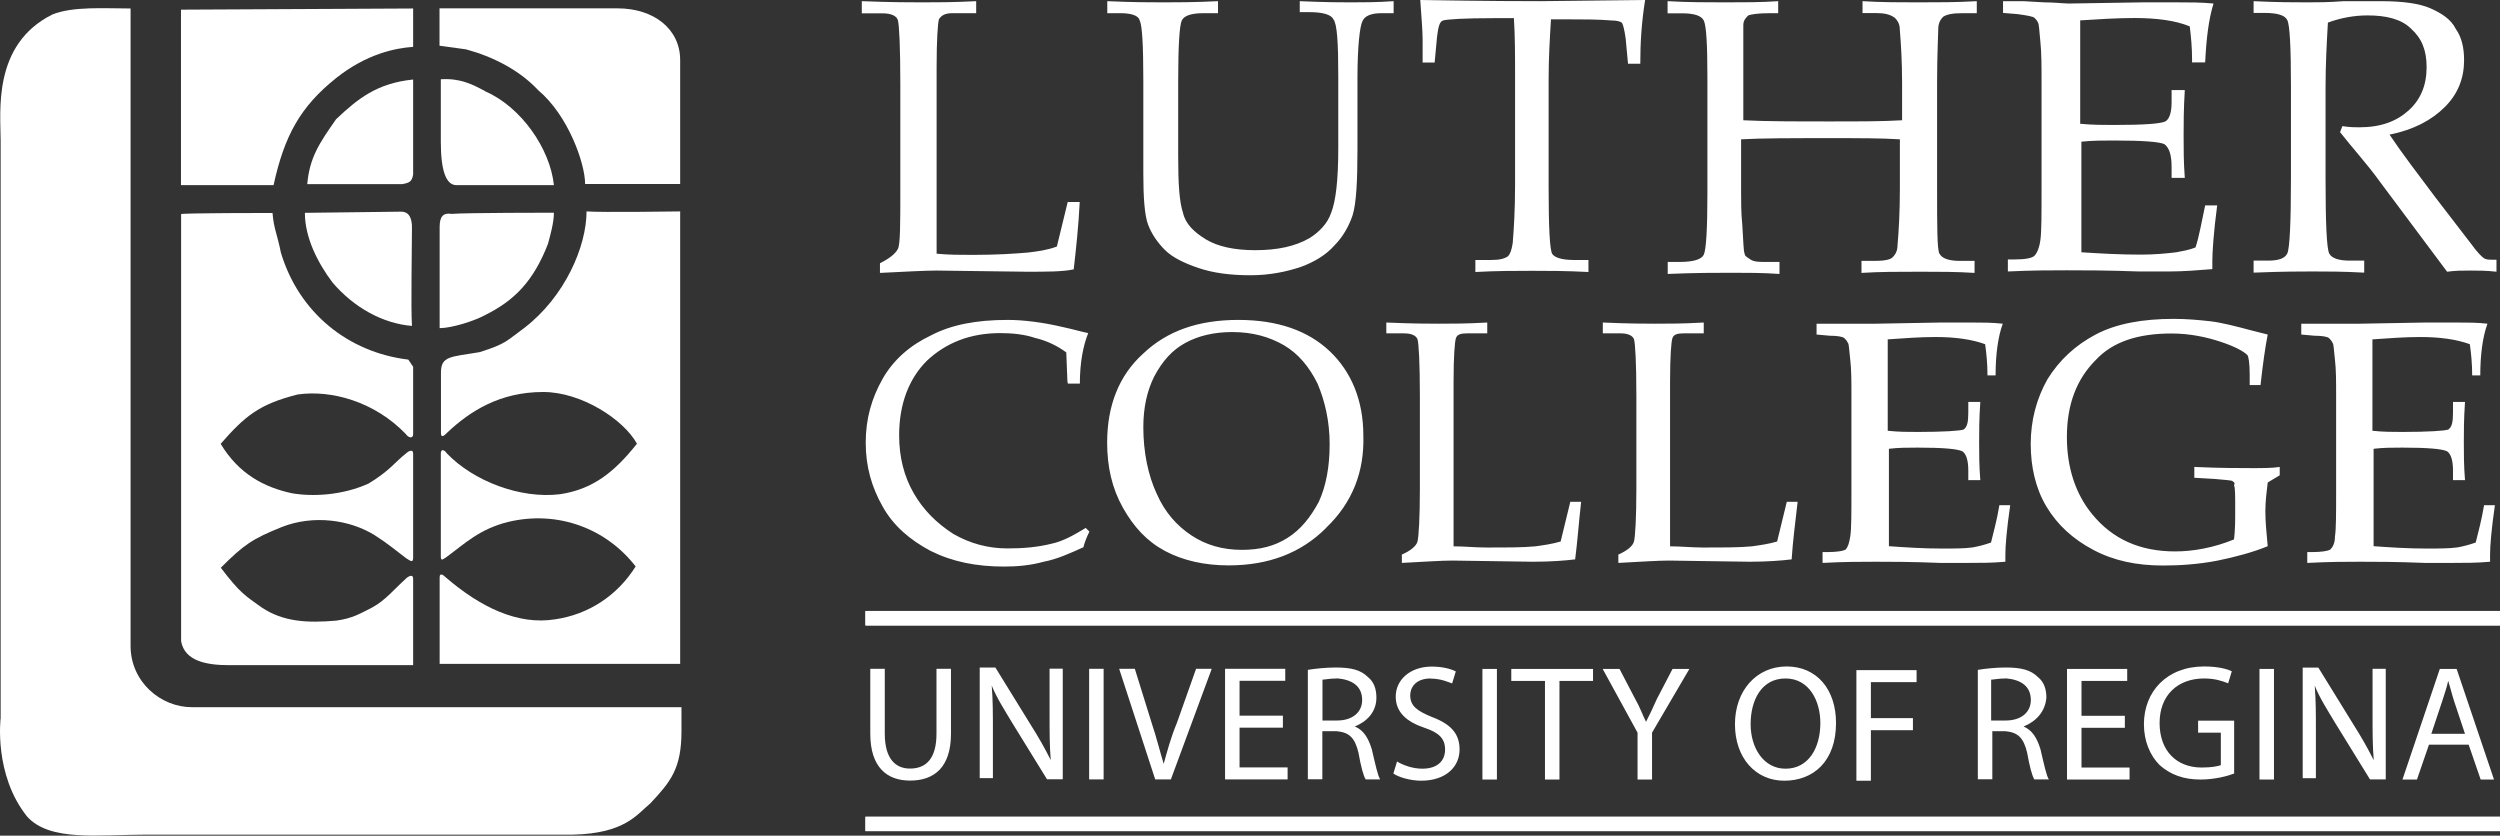 <?xml version="1.0" encoding="UTF-8"?><svg id="a" xmlns="http://www.w3.org/2000/svg" viewBox="0 0 191.46 64"><rect x="0" y="0" width="191.46" height="64" fill="#333333" stroke="none"/><g id="b"><path d="M31.64.64v2.95c-1.38.09-3.59.55-5.9,2.39-2.76,2.21-3.96,4.42-4.79,8.2h-7.09V.74l17.78-.09h0Z" style="fill:#fff;"/><path d="M47.3.64c2.76,0,4.79,1.57,4.79,3.96v9.49h-7.28c0-1.57-1.29-5.25-3.59-7.18-1.47-1.57-3.5-2.58-5.53-3.13l-2.03-.28V.64h13.64Z" style="fill:#fff;"/><path d="M10,.64v48.82c0,2.76,2.3,4.7,4.7,4.7h37.49v1.84c0,2.86-.83,3.87-2.39,5.53-1.01.83-1.93,2.3-5.9,2.39H11.2c-3.68,0-7.37.55-9.12-1.38C-.5,59.32.05,54.99.05,54.99V10.78C.05,8.57-.6,3.41,4.01,1.11c1.57-.64,4.05-.46,5.99-.46h0Z" style="fill:#fff;"/><path d="M37.17,7c2.76,1.2,4.97,4.42,5.25,7.18h-7.46c-.8,0-1.2-1.11-1.2-3.32v-4.79c1.47-.09,2.39.37,3.41.92h0Z" style="fill:#fff;"/><path d="M31.64,13.36c-.09.55-.28.64-.83.74h-7.28c.18-2.03.92-3.13,2.21-4.97,1.66-1.57,3.13-2.76,5.9-3.04v7.28h0Z" style="fill:#fff;"/><path d="M20.87,16.3c.09,1.2.37,1.66.64,3.04,1.38,4.61,5.16,7.65,9.76,8.2l.37.55v5.16c0,.37-.37.28-.55,0-2.39-2.49-5.71-3.41-8.29-3.04-2.95.74-4.05,1.66-5.9,3.78,1.38,2.3,3.32,3.32,5.43,3.78,1.57.28,3.87.18,5.9-.74,1.66-1.01,2.03-1.66,2.86-2.3.18-.18.55-.37.55,0v8.01c0,.46-.37.09-.55,0-.74-.55-1.38-1.11-2.39-1.75-1.93-1.2-4.7-1.57-7.09-.64-2.3.92-2.95,1.38-4.7,3.13,1.47,1.93,1.84,2.12,3.13,3.04,1.66,1.11,3.5,1.2,5.71,1.01,1.29-.18,1.84-.55,2.76-1.01,1.01-.55,1.66-1.38,2.58-2.21.18-.18.55-.37.55,0v6.63h-14.09c-1.66,0-3.41-.28-3.68-1.84V16.4c-.09-.09,7-.09,7-.09h0Z" style="fill:#fff;"/><path d="M42.42,16.3c0,.74-.28,1.75-.46,2.39-1.11,2.86-2.58,4.33-4.79,5.43-.83.46-2.58,1.01-3.5,1.01v-7.74c0-.83.28-1.11.92-1.01,1.11-.09,7.83-.09,7.83-.09h0Z" style="fill:#fff;"/><path d="M30.72,16.21c.64,0,.83.55.83,1.2,0,1.66-.09,6.17,0,7.55-2.21-.18-4.42-1.38-6.08-3.32-1.11-1.47-2.12-3.41-2.12-5.34,0,0,7.37-.09,7.37-.09Z" style="fill:#fff;"/><path d="M52.09,16.21v34.63h-18.42v-6.63c0-.37.28-.18.46,0,2.67,2.3,5.53,3.68,8.38,3.22,2.58-.37,4.79-1.84,6.17-4.05-2.21-2.86-5.9-4.33-9.76-3.41-2.21.55-3.32,1.66-4.7,2.67-.28.18-.46.37-.46,0v-7.92c0-.37.28-.28.46,0,2.03,2.12,5.62,3.5,8.66,3.13,2.49-.37,4.15-1.66,5.9-3.87-1.01-1.84-4.24-3.96-7.18-3.96-3.32,0-5.62,1.47-7.37,3.13-.18.18-.46.46-.46,0v-4.61c0-1.29.74-1.2,2.95-1.57,2.03-.64,2.03-.83,3.41-1.84,3.13-2.39,4.79-6.26,4.79-8.94,1.11.09,7.18,0,7.18,0v.02Z" style="fill:#fff;"/><path d="M81.75,29.29l-.09-2.3c-.74-.55-1.57-.92-2.39-1.11-.83-.28-1.75-.37-2.67-.37-2.3,0-4.15.74-5.62,2.12-1.38,1.38-2.12,3.32-2.12,5.71,0,1.66.37,3.13,1.11,4.42s1.75,2.3,3.04,3.13c1.29.74,2.67,1.11,4.15,1.11,1.2,0,2.3-.09,3.41-.37.83-.18,1.66-.64,2.58-1.2l.28.28c-.18.37-.37.83-.46,1.2-1.01.46-2.03.92-3.04,1.11-1.01.28-2.03.37-3.04.37-2.12,0-3.96-.37-5.62-1.2-1.57-.83-2.86-1.93-3.68-3.41-.83-1.47-1.29-3.04-1.29-4.88s.46-3.41,1.29-4.88c.83-1.47,2.12-2.58,3.68-3.32,1.57-.83,3.5-1.2,5.9-1.2,1.2,0,2.67.18,4.24.55.83.18,1.47.37,1.93.46-.37.92-.64,2.21-.64,3.87h-.92v-.09h-.03ZM101.55,40.44c-1.93,1.93-4.42,2.86-7.46,2.86-1.84,0-3.5-.37-4.88-1.11s-2.39-1.84-3.22-3.32-1.2-3.13-1.2-4.97c0-2.86.92-5.16,2.76-6.82,1.84-1.75,4.24-2.58,7.28-2.58s5.34.83,7,2.39c1.66,1.57,2.58,3.78,2.58,6.45.09,2.76-.83,5.16-2.86,7.09h0ZM100.91,29.39c-.64-1.29-1.47-2.3-2.58-2.95-1.11-.64-2.39-1.01-3.96-1.01-1.38,0-2.58.28-3.59.83s-1.75,1.38-2.39,2.58c-.55,1.11-.83,2.39-.83,3.87,0,1.93.37,3.68,1.01,5.07.64,1.47,1.57,2.49,2.67,3.22,1.11.74,2.39,1.11,3.87,1.11,1.38,0,2.49-.28,3.5-.92s1.75-1.57,2.39-2.76c.55-1.2.83-2.67.83-4.42s-.37-3.32-.92-4.61h0ZM120.62,42.84c-.74.09-1.84.18-3.22.18l-6.17-.09c-.83,0-2.12.09-3.87.18v-.64c.64-.28,1.11-.64,1.2-1.01s.18-1.75.18-4.05v-7.09c0-2.58-.09-4.05-.18-4.33-.09-.28-.46-.46-1.01-.46h-1.38v-.83c2.03.09,3.41.09,4.05.09.92,0,2.12,0,3.68-.09v.83h-1.57c-.46,0-.74.09-.83.37s-.18,1.38-.18,3.32v12.62c.83,0,1.66.09,2.49.09,1.66,0,2.86,0,3.78-.09.64-.09,1.29-.18,1.93-.37l.74-3.04h.83c-.18,1.57-.28,3.04-.46,4.42h0ZM137.2,42.84c-.74.09-1.84.18-3.22.18l-6.17-.09c-.83,0-2.12.09-3.87.18v-.64c.64-.28,1.11-.64,1.2-1.01s.18-1.75.18-4.05v-7.09c0-2.58-.09-4.05-.18-4.33-.09-.28-.46-.46-1.01-.46h-1.38v-.83c2.03.09,3.41.09,4.05.09.92,0,2.12,0,3.68-.09v.83h-1.57c-.46,0-.74.09-.83.37s-.18,1.38-.18,3.32v12.62c.83,0,1.66.09,2.49.09,1.66,0,2.86,0,3.78-.09.64-.09,1.29-.18,1.93-.37l.74-3.04h.83c-.18,1.57-.37,3.04-.46,4.42h0ZM152.21,28.75c0-.92-.09-1.75-.18-2.39-1.01-.37-2.3-.55-3.78-.55-1.2,0-2.39.09-3.68.18v7c.83.09,1.57.09,2.3.09,2.03,0,3.22-.09,3.5-.18.28-.18.37-.55.37-1.29v-.83h.92c-.09,1.29-.09,2.3-.09,3.13s0,1.75.09,2.86h-.92v-.74c0-.83-.18-1.29-.46-1.47-.37-.18-1.47-.28-3.41-.28-.74,0-1.47,0-2.21.09v7.46c1.29.09,2.58.18,4.05.18,1.01,0,1.75,0,2.39-.09.46-.09.83-.18,1.38-.37.18-.74.46-1.75.64-2.86h.83c-.28,1.93-.37,3.13-.37,3.78v.55c-1.01.09-1.93.09-2.95.09h-2.03c-2.21-.09-3.87-.09-4.97-.09-1.01,0-2.39,0-4.05.09v-.83h.37c.74,0,1.2-.09,1.38-.18.18-.18.28-.46.37-1.01s.09-1.75.09-3.59v-7.09c0-1.2,0-2.12-.09-2.86-.09-.74-.09-1.2-.18-1.29-.09-.18-.18-.28-.28-.37s-.46-.18-1.11-.18l-1.01-.09v-.83h4.51l4.97-.09h2.39c.83,0,1.57,0,2.39.09-.37,1.01-.55,2.39-.55,3.96h-.64.02ZM171,36.86c-.09-.09-.55-.09-1.38-.18l-1.57-.09v-.83c1.93.09,3.41.09,4.42.09.83,0,1.57,0,2.12-.09v.64l-.92.55c-.09.74-.18,1.47-.18,2.21,0,.83.09,1.66.18,2.67-1.11.46-2.49.83-3.87,1.11-1.47.28-2.86.37-4.15.37-2.03,0-3.78-.37-5.34-1.2-1.57-.83-2.76-1.93-3.59-3.32s-1.2-3.04-1.2-4.79c0-1.84.46-3.5,1.29-4.97.92-1.47,2.12-2.58,3.68-3.41,1.57-.83,3.59-1.2,5.99-1.2,1.01,0,1.93.09,2.76.18s1.93.37,3.32.74l1.11.28c-.18.92-.37,2.21-.55,3.87h-.83v-.83c0-.83-.09-1.38-.18-1.47-.28-.28-.92-.64-2.03-1.01s-2.39-.64-3.78-.64c-2.58,0-4.51.64-5.8,2.03-1.47,1.47-2.21,3.41-2.21,5.9,0,2.3.64,4.33,1.93,5.9,1.57,1.93,3.68,2.86,6.36,2.86,1.38,0,2.95-.28,4.51-.92.09-.74.09-1.47.09-2.3,0-1.11,0-1.66-.09-1.84.09-.18,0-.28-.09-.28h0v-.03ZM189.33,28.75c0-.92-.09-1.75-.18-2.39-1.01-.37-2.3-.55-3.78-.55-1.2,0-2.39.09-3.68.18v7c.83.09,1.57.09,2.3.09,2.03,0,3.22-.09,3.5-.18.28-.18.37-.55.37-1.29v-.83h.92c-.09,1.29-.09,2.3-.09,3.13s0,1.75.09,2.86h-.92v-.74c0-.83-.18-1.29-.46-1.47-.37-.18-1.47-.28-3.41-.28-.74,0-1.47,0-2.21.09v7.46c1.29.09,2.58.18,4.05.18.92,0,1.75,0,2.39-.09.46-.09.83-.18,1.38-.37.18-.74.46-1.75.64-2.86h.83c-.28,1.93-.37,3.13-.37,3.78v.55c-1.01.09-1.93.09-2.95.09h-2.03c-2.21-.09-3.87-.09-4.97-.09-1.01,0-2.3,0-4.05.09v-.83h.37c.74,0,1.2-.09,1.38-.18.18-.18.37-.46.37-1.01.09-.55.09-1.75.09-3.59v-7.09c0-1.2,0-2.12-.09-2.86-.09-.74-.09-1.2-.18-1.29-.09-.18-.18-.28-.28-.37s-.46-.18-1.11-.18l-1.01-.09v-.83h4.51l4.97-.09h2.39c.83,0,1.66,0,2.39.09-.37,1.01-.55,2.39-.55,3.96h-.64.02Z" style="fill:#fff;"/><polygon points="66.28 47.9 66.28 46.79 191.46 46.79 191.46 47.9 66.28 47.9" style="fill:#fff;"/><polygon points="191.46 47.9 66.28 47.9 66.28 46.79 191.46 46.79 191.46 47.9 191.46 47.9" style="fill:#fff;"/><polygon points="66.28 63.65 66.28 62.55 191.46 62.55 191.46 63.65 66.28 63.65" style="fill:#fff;"/><polygon points="191.46 63.65 66.28 63.65 66.28 62.55 191.46 62.55 191.46 63.65 191.46 63.65" style="fill:#fff;"/><path d="M69.69,59.78c-1.75,0-3.04-1.01-3.04-3.59v-4.97h1.11v4.97c0,1.93.83,2.67,1.93,2.67,1.29,0,2.03-.83,2.03-2.67v-4.97h1.11v4.97c0,2.58-1.29,3.59-3.13,3.59h-.01ZM80.19,59.69l-2.67-4.33c-.55-.92-1.2-1.93-1.57-2.86h0c.09,1.11.09,2.12.09,3.5v3.59h-1.01v-8.47h1.2l2.67,4.33c.64,1.01,1.11,1.84,1.57,2.76h0c-.09-1.11-.09-2.12-.09-3.5v-3.5h1.01v8.47h-1.2ZM83.41,59.69v-8.47h1.11v8.47h-1.11ZM89.67,59.69h-1.2l-2.76-8.47h1.2l1.29,4.15c.37,1.11.64,2.21.92,3.13h0c.28-1.01.55-2.03,1.01-3.13l1.47-4.15h1.2l-3.13,8.47h0ZM98.61,58.77v.92h-4.79v-8.47h4.61v.92h-3.5v2.67h3.32v.92h-3.32v3.04s3.68,0,3.68,0ZM103.77,55.64h0c.64.28,1.01.83,1.29,1.75.28,1.2.46,2.03.64,2.3h-1.11c-.18-.28-.37-1.01-.55-2.03-.28-1.2-.74-1.57-1.66-1.66h-1.11v3.68h-1.11v-8.38c.55-.09,1.38-.18,2.12-.18,1.2,0,1.93.18,2.49.74.46.37.64.92.64,1.57,0,1.11-.74,1.84-1.66,2.21h.02ZM102.39,51.96c-.55,0-.92.09-1.11.09v3.13h1.11c1.2,0,1.93-.64,1.93-1.57,0-1.11-.83-1.57-1.93-1.66h0ZM109.57,51.96c-1.2,0-1.57.74-1.57,1.29,0,.83.55,1.2,1.66,1.66,1.47.55,2.12,1.29,2.12,2.49,0,1.29-1.01,2.39-2.95,2.39-.83,0-1.75-.28-2.12-.55l.28-.92c.46.28,1.2.55,1.93.55,1.11,0,1.75-.55,1.75-1.47,0-.83-.46-1.29-1.57-1.66-1.38-.46-2.21-1.2-2.21-2.39,0-1.29,1.11-2.3,2.76-2.3.83,0,1.47.18,1.84.37l-.28.92c-.28-.09-.83-.37-1.66-.37h.02ZM113.53,59.7v-8.47h1.11v8.47h-1.11ZM119.43,52.15v7.55h-1.11v-7.55h-2.58v-.92h6.26v.92h-2.58.01ZM126.52,56.11v3.59h-1.11v-3.59l-2.67-4.88h1.29l1.2,2.3c.37.64.55,1.2.83,1.75h0c.28-.55.55-1.11.83-1.75l1.2-2.3h1.29l-2.86,4.88h0ZM136.65,59.79c-2.21,0-3.78-1.75-3.78-4.33s1.66-4.42,3.96-4.42,3.78,1.75,3.78,4.33c0,2.95-1.75,4.42-3.96,4.42h0ZM136.74,51.96c-1.84,0-2.67,1.66-2.67,3.5s1.01,3.41,2.67,3.41c1.75,0,2.67-1.57,2.67-3.5,0-1.66-.83-3.41-2.67-3.41h0ZM143.28,52.14v2.86h3.22v.92h-3.22v3.87h-1.11v-8.47h4.61v.92h-3.5v-.09h0ZM154.98,55.64h0c.64.28,1.01.83,1.29,1.75.28,1.2.46,2.03.64,2.3h-1.11c-.18-.28-.37-1.01-.55-2.03-.28-1.2-.74-1.57-1.66-1.66h-1.01v3.68h-1.11v-8.38c.55-.09,1.38-.18,2.12-.18,1.2,0,1.93.18,2.49.74.46.37.64.92.64,1.57-.09,1.11-.83,1.84-1.75,2.21h.01ZM153.6,51.96c-.55,0-.92.09-1.11.09v3.13h1.11c1.2,0,1.93-.64,1.93-1.57,0-1.11-.83-1.57-1.93-1.66h0ZM163.09,58.78v.92h-4.79v-8.47h4.61v.92h-3.5v2.67h3.32v.92h-3.32v3.04s3.68,0,3.68,0ZM168.34,56.11v-.92h2.76v4.05c-.46.18-1.47.46-2.58.46-1.29,0-2.3-.37-3.13-1.11-.74-.74-1.2-1.84-1.2-3.13,0-2.49,1.75-4.42,4.61-4.42,1.01,0,1.75.18,2.12.37l-.28.92c-.46-.18-1.01-.37-1.84-.37-2.03,0-3.41,1.29-3.41,3.41s1.29,3.41,3.22,3.41c.74,0,1.2-.09,1.47-.18v-2.49h-1.75.01ZM173.04,59.7v-8.47h1.11v8.47h-1.11ZM181.51,59.7l-2.67-4.33c-.55-.92-1.2-1.93-1.57-2.86h0c.09,1.11.09,2.12.09,3.5v3.59h-1.01v-8.47h1.2l2.67,4.33c.64,1.01,1.11,1.84,1.57,2.76h0c-.09-1.11-.09-2.12-.09-3.5v-3.5h1.01v8.47h-1.2ZM189.98,59.7l-.92-2.67h-3.04l-.92,2.67h-1.11l2.86-8.47h1.29l2.86,8.47h-1.02ZM187.95,53.71c-.18-.55-.28-1.01-.46-1.57h0c-.09.46-.28,1.01-.46,1.57l-.83,2.49h2.58l-.83-2.49h0Z" style="fill:#fff;"/><path d="M82.22,20.63c-.83.18-2.03.18-3.59.18l-6.91-.09c-.92,0-2.39.09-4.33.18v-.74c.74-.37,1.2-.74,1.38-1.11s.18-1.93.18-4.61v-7.99c0-2.95-.09-4.51-.18-4.88-.09-.37-.55-.55-1.2-.55h-1.57V.09c2.3.09,3.87.09,4.61.09,1.01,0,2.39,0,4.15-.09v.92h-1.84c-.55,0-.83.18-1.01.46-.09.28-.18,1.57-.18,3.68v14.28c.92.09,1.84.09,2.76.09,1.84,0,3.22-.09,4.24-.18.74-.09,1.47-.18,2.21-.46l.83-3.41h.92c-.09,1.84-.28,3.59-.46,5.16h-.01ZM105.8,1.01c-.74,0-1.29.18-1.47.64-.18.37-.37,1.84-.37,4.33v5.43c0,2.49-.09,4.15-.37,5.07-.28.83-.74,1.66-1.38,2.3-.64.74-1.57,1.29-2.58,1.66-1.11.37-2.39.64-3.87.64-1.57,0-2.86-.18-3.96-.55-1.11-.37-2.03-.83-2.58-1.38s-1.01-1.2-1.29-1.93c-.28-.74-.37-2.12-.37-3.96v-7.09c0-2.76-.09-4.24-.28-4.61-.09-.37-.64-.55-1.47-.55h-1.01V.09c2.03.09,3.41.09,4.33.09s2.3,0,4.15-.09v.92h-1.11c-.92,0-1.47.18-1.66.55-.18.37-.28,1.93-.28,4.7v5.71c0,2.12.09,3.5.37,4.33.18.83.83,1.47,1.75,2.03s2.21.83,3.78.83c1.66,0,3.04-.28,4.15-.92.74-.46,1.38-1.11,1.66-1.93.37-.92.55-2.58.55-4.97v-5.53c0-2.58-.09-3.96-.37-4.33-.18-.37-.83-.55-1.84-.55h-.74V.09c2.03.09,3.32.09,3.87.09.92,0,2.03,0,3.32-.09v.92h-.93ZM125.6,4.88h-.92l-.18-1.93c-.09-.64-.18-1.01-.28-1.2-.09-.09-.37-.18-.74-.18-1.11-.09-2.3-.09-3.59-.09h-1.11c-.09,1.47-.18,2.95-.18,4.61v8.29c0,3.04.09,4.79.28,5.07s.74.46,1.66.46h1.11v.92c-1.75-.09-3.13-.09-4.33-.09s-2.67,0-4.33.09v-.92h1.2c.64,0,1.01-.09,1.29-.28.18-.18.28-.46.37-1.01.09-1.11.18-2.58.18-4.42V5.9c0-1.66,0-3.13-.09-4.51h-1.47c-2.39,0-3.68.09-3.96.18s-.37.55-.46,1.29l-.18,1.93h-.92v-1.75c0-.74-.09-1.66-.18-3.04,5.25.09,8.29.09,9.21.09l8.01-.09c-.28,1.75-.37,3.32-.37,4.88h-.02ZM148.54,19.43c.18.37.74.55,1.57.55h1.11v.92c-1.38-.09-2.76-.09-4.15-.09-1.66,0-3.13,0-4.51.09v-.92h1.01c.74,0,1.2-.09,1.38-.28.18-.18.37-.46.37-.92.09-1.01.18-2.49.18-4.33v-3.78c-1.38-.09-3.13-.09-5.25-.09-3.04,0-5.34,0-6.91.09v4.05c0,.74,0,1.57.09,2.49.09,1.29.09,2.03.18,2.21,0,.18.18.28.46.46s.64.18,1.2.18h1.01v.92c-1.29-.09-2.49-.09-3.68-.09-1.11,0-2.76,0-4.88.09v-.92h.92c1.01,0,1.66-.18,1.84-.55s.28-1.93.28-4.7V5.9c0-2.58-.09-3.96-.28-4.33-.18-.37-.74-.55-1.66-.55h-1.11V.09c1.57.09,3.13.09,4.42.09,1.38,0,2.76,0,4.05-.09v.92h-.64c-.92,0-1.47.09-1.66.18-.18.18-.37.37-.37.74v7.28c1.75.09,3.96.09,6.63.09,2.3,0,4.05,0,5.53-.09v-2.86c0-1.66-.09-3.04-.18-4.15,0-.37-.18-.64-.37-.83-.37-.28-.83-.37-1.47-.37h-1.01V.09c1.47.09,2.86.09,4.24.09,1.47,0,2.95,0,4.51-.09v.92h-1.11c-.74,0-1.2.09-1.47.28-.18.18-.37.46-.37.92s-.09,1.84-.09,4.15v8.01c0,3.04,0,4.7.18,5.07h0ZM167.88,4.69c0-1.11-.09-1.93-.18-2.67-1.11-.46-2.58-.64-4.24-.64-1.29,0-2.76.09-4.15.18v7.92c.92.09,1.84.09,2.58.09,2.3,0,3.59-.09,3.96-.28.28-.18.46-.64.46-1.47v-.92h1.01c-.09,1.47-.09,2.67-.09,3.5,0,.92,0,2.03.09,3.22h-1.01v-.83c0-.92-.18-1.47-.55-1.75-.37-.18-1.66-.28-3.87-.28-.83,0-1.66,0-2.49.09v8.47c1.38.09,2.95.18,4.51.18,1.11,0,2.03-.09,2.76-.18.46-.09,1.01-.18,1.47-.37.28-.83.46-1.93.74-3.22h.92c-.28,2.12-.37,3.59-.37,4.24v.64c-1.11.09-2.21.18-3.32.18h-2.3c-2.49-.09-4.33-.09-5.53-.09-1.11,0-2.67,0-4.51.09v-.92h.46c.83,0,1.38-.09,1.57-.28.18-.18.37-.55.46-1.2.09-.64.09-1.93.09-4.05v-7.92c0-1.29,0-2.39-.09-3.22s-.09-1.29-.18-1.47-.18-.28-.28-.37c-.09-.09-.55-.18-1.29-.28l-1.11-.09V.09h1.57l1.57.09c.83,0,1.47.09,1.93.09l5.62-.09h2.67c.92,0,1.84,0,2.76.09-.37,1.2-.55,2.67-.64,4.51h-1.01v-.09h0ZM189.16,20.72c-.55,0-1.11,0-1.75.09l-5.16-6.91c-.92-1.29-2.03-2.49-3.04-3.78l.18-.46c.55.09,1.01.09,1.29.09,1.66,0,2.86-.46,3.78-1.29s1.38-1.93,1.38-3.32c0-1.29-.37-2.21-1.2-2.95-.74-.74-1.93-1.01-3.32-1.01-1.01,0-2.03.18-3.04.55-.09,1.57-.18,3.22-.18,4.97v7c0,3.41.09,5.34.28,5.71.18.37.74.55,1.57.55h1.11v.92c-1.57-.09-2.95-.09-3.96-.09-.83,0-2.3,0-4.51.09v-.92h1.11c.83,0,1.29-.18,1.47-.55.18-.37.28-2.3.28-5.71v-7.09c0-3.04-.09-4.7-.28-5.07-.18-.37-.74-.55-1.75-.55h-.83V.09c1.84.09,3.22.09,4.15.09.64,0,1.57,0,2.76-.09h2.86c1.66,0,2.95.18,3.78.55.83.37,1.57.83,1.93,1.57.46.64.64,1.47.64,2.39,0,1.38-.46,2.58-1.47,3.59s-2.39,1.75-4.24,2.12c.92,1.38,2.12,2.95,3.5,4.79l2.76,3.59c.46.64.83,1.01,1.01,1.11.18.09.37.09.55.09h.37v.92c-.74-.09-1.47-.09-2.03-.09h0Z" style="fill:#fff;"/></g></svg>